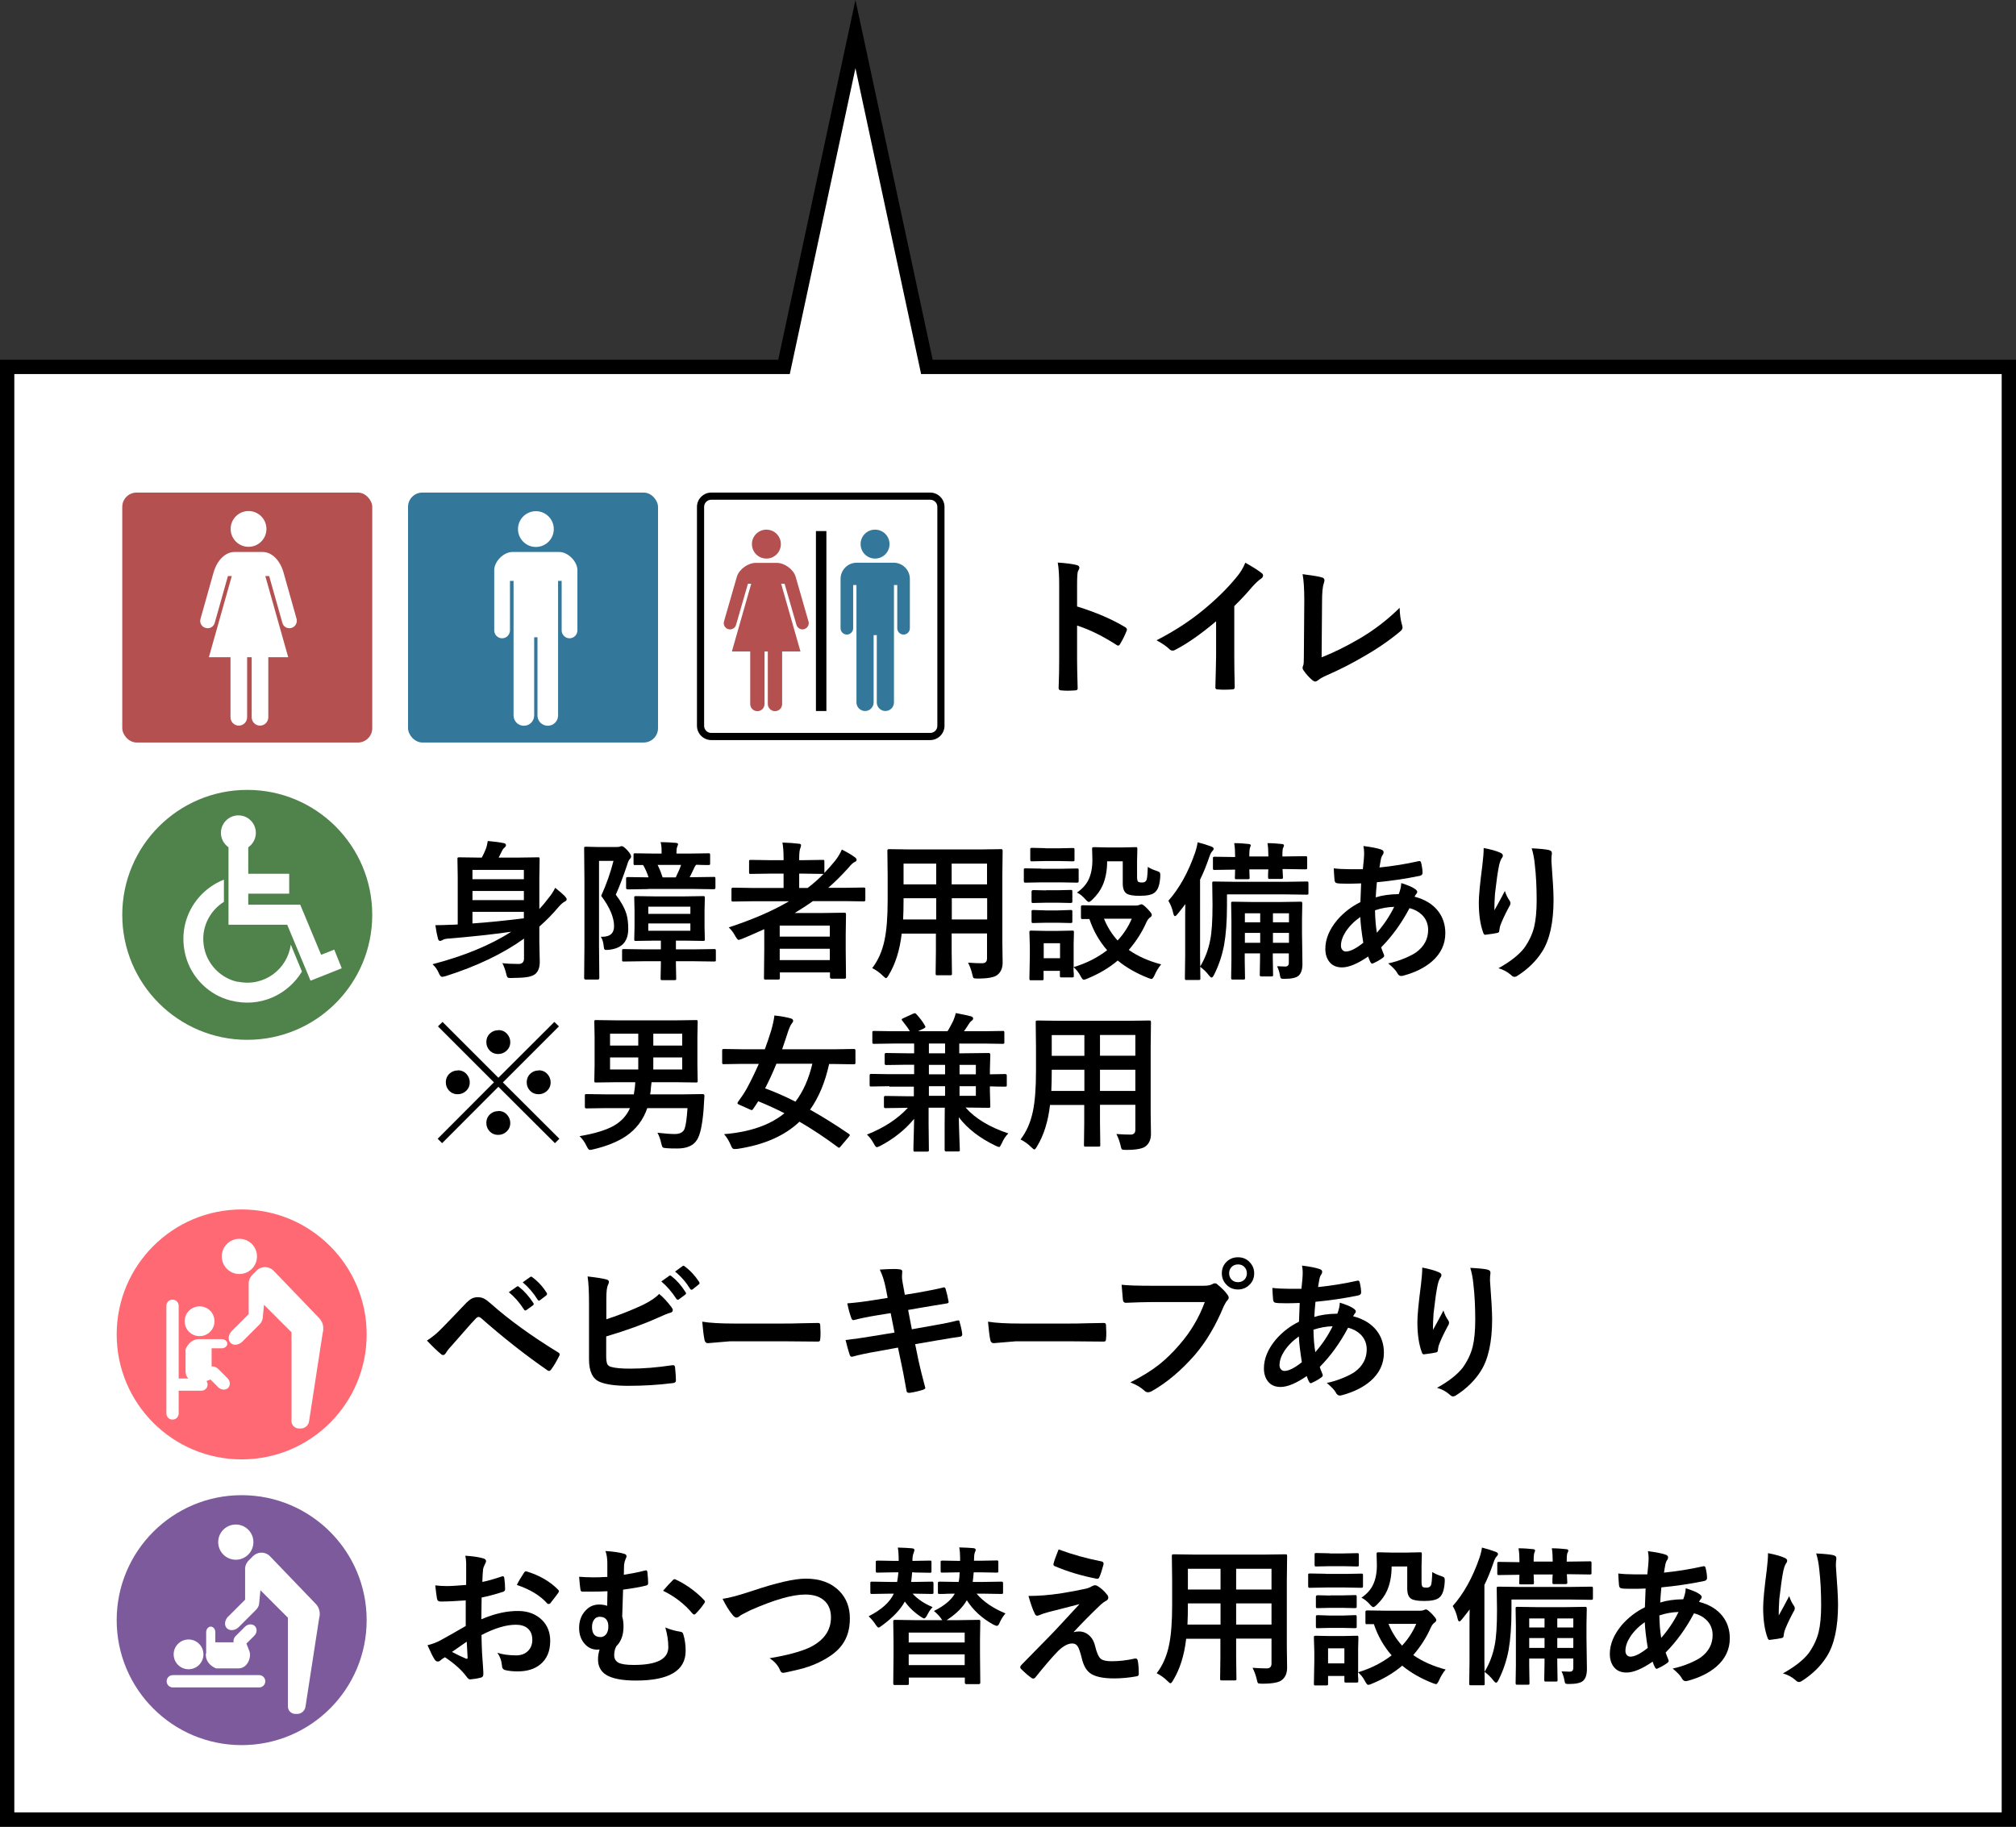 <?xml version="1.0" encoding="UTF-8"?><svg id="_レイヤー_2" xmlns="http://www.w3.org/2000/svg" width="140.81" height="127.61" viewBox="0 0 140.81 127.61"><rect x="0" y="0" width="140.81" height="127.61" fill="#333333" stroke="none"/><defs><style>.cls-1{fill:#50824b;}.cls-2,.cls-3{fill:#fff;}.cls-3{stroke:#000;stroke-miterlimit:10;}.cls-4{fill:#33779b;}.cls-5{fill:#b45050;}.cls-6{fill:#ff6973;}.cls-7{fill:#7d5a9b;}</style></defs><g id="_吹き出し01"><polygon class="cls-3" points=".5 25.63 .5 127.11 140.31 127.11 140.31 25.63 64.74 25.63 59.75 2.38 54.76 25.63 .5 25.63"/><rect class="cls-5" x="8.54" y="34.41" width="17.46" height="17.46" rx="1" ry="1"/><path class="cls-2" d="M17.36,38.2c.69,0,1.25-.56,1.25-1.25s-.56-1.25-1.25-1.25-1.25.56-1.25,1.25c0,.69.56,1.25,1.25,1.25Z"/><path class="cls-2" d="M20.72,43.25l-.92-3.27c-.25-.86-.82-1.42-1.46-1.42h-1.96c-.64,0-1.21.57-1.46,1.42l-.92,3.27c-.07.28.1.56.38.62.28.07.55-.09.62-.37l.92-3.26h.27l-1.6,5.67h1.51v4.2c0,.32.26.58.58.58s.58-.26.58-.58v-4.2h.32v4.2c0,.32.26.58.58.58s.58-.26.58-.58v-4.2h1.39l-1.6-5.67h.27l.92,3.26c.07.28.34.44.62.37.28-.07.44-.35.38-.62Z"/><rect class="cls-4" x="28.5" y="34.41" width="17.46" height="17.46" rx="1" ry="1"/><path class="cls-2" d="M37.43,38.21c.69,0,1.25-.56,1.25-1.25,0-.69-.56-1.25-1.25-1.25s-1.25.56-1.25,1.25c0,.69.56,1.25,1.25,1.25Z"/><path class="cls-2" d="M39.08,38.56h-3.29c-.61,0-1.27.66-1.27,1.27v4.21c0,.3.25.55.55.55s.55-.25.55-.55v-3.46h.25v9.4c0,.4.32.72.72.72s.72-.32.72-.72v-5.46h.23v5.46c0,.4.32.72.72.72s.72-.32.72-.72v-9.4h.25v3.46c0,.3.25.55.55.55s.55-.25.55-.55v-4.21c0-.61-.66-1.27-1.27-1.27Z"/><path d="M75.24,42.37c1.32.41,2.43.89,3.33,1.43.09.05.14.11.14.18,0,.03,0,.06-.02.09-.13.33-.28.63-.45.91-.04.08-.09.12-.14.12-.04,0-.08-.02-.12-.05-.98-.63-1.9-1.08-2.75-1.35v2.32c0,.38.01,1.07.04,2.05v.03c0,.08-.06.13-.19.13-.16.01-.31.02-.47.02s-.31,0-.47-.02c-.13,0-.2-.05-.2-.16.03-.68.04-1.36.04-2.06v-5.16c0-.64-.03-1.15-.1-1.55.61.04,1.05.1,1.31.17.13.03.2.09.2.18,0,.06-.03.14-.09.24-.05.09-.07.42-.07.98v1.5Z"/><path d="M86.21,42.33v3.47c0,.61.01,1.34.03,2.18v.03c0,.1-.05.15-.16.15-.17.01-.34.02-.52.02s-.35,0-.52-.02c-.1,0-.15-.04-.15-.13v-.04c0-.16.01-.55.03-1.16.01-.4.02-.73.02-.99v-2.44c-1.05.89-2.01,1.56-2.88,2.01-.05.03-.1.04-.16.04-.07,0-.15-.03-.22-.1-.2-.2-.5-.4-.9-.62,1.24-.64,2.34-1.35,3.3-2.15.85-.7,1.6-1.43,2.23-2.19.31-.36.53-.72.67-1.08.55.31.94.56,1.16.74.05.04.08.09.08.15,0,.09-.05.17-.15.23-.15.1-.36.29-.62.58-.36.43-.77.87-1.23,1.32Z"/><path d="M92.31,45.92c.86-.34,1.75-.78,2.67-1.32,1.02-.6,1.95-1.32,2.78-2.14.01.47.07.88.17,1.21.02.06.03.12.03.17,0,.09-.05.18-.14.25-.77.65-1.65,1.25-2.62,1.8-.75.44-1.6.88-2.56,1.3-.27.12-.46.23-.59.34-.07.05-.13.08-.19.08-.05,0-.11-.03-.18-.08-.24-.2-.46-.44-.64-.71-.04-.05-.06-.11-.06-.17,0-.05.02-.11.05-.18.03-.07.04-.27.04-.6l.03-3.94c0-.8-.04-1.41-.12-1.82.69.09,1.14.16,1.36.23.11.03.17.1.17.2,0,.04-.02.11-.05.22-.08.22-.12.65-.12,1.3l-.03,3.86Z"/><path d="M35.06,67.28c.31.04.7.06,1.16.06.25,0,.38-.13.38-.38v-1.39c-1.48,1.06-3.3,1.93-5.47,2.62-.13.03-.21.05-.25.05-.08,0-.16-.09-.23-.26-.11-.26-.26-.46-.44-.62,2.22-.58,4.05-1.34,5.5-2.27-1.34.19-2.82.35-4.42.48-.16.01-.29.04-.38.1-.07.04-.13.06-.18.06-.06,0-.11-.05-.14-.16-.07-.26-.13-.57-.18-.94.34,0,.71-.01,1.1-.03.1,0,.25,0,.46-.02v-3.33l-.02-1.24c0-.06,0-.09.02-.1s.04-.02.09-.02l1.39.02h.2c.09-.16.18-.35.27-.57.07-.18.12-.38.15-.59.46.04.83.09,1.12.15.1.02.15.07.15.15,0,.05-.03.1-.09.15-.08.06-.13.13-.17.21-.12.25-.2.41-.25.5h1.35l1.39-.02c.05,0,.09,0,.1.02s.02.05.02.1l-.02,1.39v2.1c.24-.25.46-.52.67-.8.16-.19.31-.42.44-.68.31.25.53.44.66.57.09.1.14.18.14.22,0,.08-.04.13-.13.17-.11.05-.25.17-.42.36-.4.48-.85.94-1.36,1.39v1.07l.03,1.39c0,.42-.12.71-.35.88-.15.1-.36.17-.63.2-.21.03-.54.04-.98.05-.06,0-.11,0-.12,0-.1,0-.16-.02-.19-.07-.02-.03-.05-.11-.08-.25-.06-.25-.15-.5-.27-.74ZM36.59,60.77h-3.59v.65h3.59v-.65ZM33,62.88h3.59v-.64h-3.59v.64ZM36.59,64.15v-.45h-3.59v.81c1.04-.07,2.23-.19,3.59-.36Z"/><path d="M41.96,65.44s.08,0,.11,0c.55,0,.82-.25.82-.74,0-.61-.3-1.32-.9-2.12.36-.79.65-1.61.86-2.44h-1.01v5.93l.02,2.25c0,.07-.04.11-.11.11h-.83c-.08,0-.12-.04-.12-.11l.02-2.24v-4.54l-.02-2.27c0-.06,0-.09.02-.1s.05-.02.1-.02l.84.02h1.33c.1,0,.17-.01.21-.03.04-.02.09-.03.13-.03.08,0,.21.1.4.3.17.19.25.33.25.42,0,.06-.03.12-.09.18-.07.07-.13.21-.19.42-.28.83-.54,1.52-.79,2.07.38.5.63.96.75,1.37.08.27.12.61.12,1.02,0,.89-.45,1.37-1.36,1.46-.08,0-.13.01-.16.01-.09,0-.14-.02-.16-.07-.01-.03-.03-.11-.04-.25-.03-.28-.11-.49-.22-.63ZM45,67.15l-1.42.02c-.06,0-.1,0-.11-.02-.01-.01-.02-.04-.02-.09v-.63c0-.06,0-.1.02-.11.01-.01.05-.02.11-.02l1.42.02h1.16v-.61h-.44l-1.3.02c-.06,0-.09,0-.1-.02s-.02-.04-.02-.09l.02-.87v-1.15l-.02-.88c0-.06,0-.09.02-.1.01-.01.05-.02.1-.02l1.3.02h2.09l1.29-.02c.06,0,.1,0,.11.02.01.01.02.05.02.1l-.02.88v1.15l.02.87c0,.05,0,.08-.02.09-.01.01-.05.02-.11.02l-1.29-.02h-.6v.61h1.23l1.44-.02c.05,0,.09,0,.1.02.01.02.02.05.02.11v.63c0,.05,0,.08-.02.09-.01.01-.04.02-.1.02l-1.44-.02h-1.23v.19l.02,1.01c0,.06,0,.09-.02.1s-.04.02-.09.02h-.86c-.06,0-.09,0-.1-.02s-.02-.05-.02-.1l.02-1.01v-.19h-1.16ZM45.26,62.11l-1.41.02c-.08,0-.12-.03-.12-.1v-.64c0-.06,0-.09.03-.1.01,0,.04-.02.09-.02l1.41.02h.04c-.09-.28-.21-.57-.38-.86h-.55c-.05.01-.09,0-.1-.02-.01-.01-.02-.05-.02-.1v-.58c0-.05,0-.09.02-.1.01-.01.04-.02.09-.02l1.36.02h.49v-.16c0-.26-.02-.47-.07-.64.33,0,.69.02,1.06.05.11.01.16.04.16.1,0,.02-.02.08-.06.17-.03.08-.05.19-.05.34v.14h.88l1.35-.02c.05,0,.09,0,.1.02s.02.04.02.09v.58c0,.06,0,.09-.02.11-.01.01-.04.02-.09.02-.01,0-.05,0-.12,0-.23,0-.48-.01-.74-.02-.03.02-.07.07-.11.15-.18.38-.29.62-.35.72h.26l1.42-.02c.06,0,.09,0,.1.02s.02.05.02.1v.64c0,.07-.04.1-.12.1l-1.42-.02h-3.17ZM48.22,63.34h-2.94v.5h2.94v-.5ZM48.22,65.02v-.51h-2.94v.51h2.94ZM47.57,60.42h-1.64c.14.27.25.56.35.87h.92c.19-.39.31-.68.37-.87Z"/><path d="M50.89,64.79c1.67-.55,3.07-1.15,4.22-1.83h-2.6l-1.3.02c-.05,0-.09,0-.1-.02s-.02-.04-.02-.09v-.76c0-.07.04-.1.11-.1l1.3.02h2.23v-1h-.96l-1.33.02c-.05,0-.09,0-.1-.02-.01-.01-.02-.04-.02-.09v-.75c0-.05,0-.09.02-.1s.05-.02.1-.02l1.33.02h.96v-.15c0-.46-.03-.82-.08-1.08.44.01.81.04,1.13.08.11,0,.17.04.17.1s-.02.13-.05.21c-.05.11-.08.35-.08.72v.12h.31l1.32-.02c.06,0,.1,0,.11.02.01.01.02.04.02.09v.8c.26-.27.51-.55.75-.85.18-.23.34-.48.47-.78.36.18.66.35.9.53.08.05.13.12.13.19,0,.06-.04.11-.12.14-.12.05-.26.18-.43.39-.51.57-.99,1.04-1.43,1.42h1.18l1.31-.02c.07,0,.1.03.1.1v.76c0,.08-.03.11-.1.11l-1.31-.02h-2.25c-.42.3-.85.57-1.27.83h2.04l1.41-.02c.06,0,.09,0,.11.03.01.01.02.05.02.1l-.02,1.41v1.05l.02,1.91c0,.05,0,.08-.03.09-.01.01-.05.02-.1.02h-.87c-.08,0-.12-.04-.12-.11v-.33h-3.5v.38c0,.05,0,.09-.03.1-.01.01-.04.02-.09.02h-.87c-.06,0-.09,0-.1-.02s-.02-.04-.02-.09l.02-1.97v-1.44c-.69.31-1.21.54-1.56.68-.14.05-.21.07-.23.07-.06,0-.13-.09-.23-.26-.13-.24-.28-.45-.46-.61ZM57.96,64.66h-3.5v.77h3.5v-.77ZM54.46,67.07h3.5v-.79h-3.5v.79ZM57.45,61.05l-1.32-.02h-.31v1h.59c.4-.3.77-.63,1.11-.98h-.06Z"/><path d="M67.63,67.25c.38.03.71.04.97.04.23,0,.34-.11.34-.34v-1.74h-2.47v1.25l.02,1.55c0,.05,0,.09-.02.1s-.04.02-.09.02h-.91c-.05,0-.09,0-.1-.02s-.02-.04-.02-.09l.02-1.55v-1.25h-2.39c-.13,1.14-.43,2.11-.91,2.9-.08.14-.14.21-.19.21-.03,0-.11-.06-.22-.17-.21-.21-.46-.39-.74-.53.41-.53.7-1.18.86-1.95.15-.7.22-1.64.22-2.8v-1.72l-.02-1.71c0-.06,0-.1.03-.11.01-.01.05-.02.1-.02l1.43.02h4.93l1.44-.02c.06,0,.09,0,.1.03.01.01.02.05.02.1l-.02,1.71v4.64l.02,1.44c0,.38-.12.66-.35.85-.2.18-.66.27-1.38.27-.17,0-.27-.01-.3-.04-.03-.02-.06-.11-.09-.26-.07-.3-.17-.57-.29-.8ZM63.08,64.23h2.31v-1.48h-2.28v.12c0,.5-.01.95-.03,1.36ZM63.11,61.78h2.28v-1.45h-2.28v1.45ZM68.94,60.33h-2.47v1.45h2.47v-1.45ZM66.48,64.23h2.47v-1.48h-2.47v1.48Z"/><path d="M72.74,60.69h1.36l1.12-.02c.05,0,.09,0,.1.02.01.01.02.04.02.09v.75c0,.06,0,.09-.03.11-.01.01-.04.02-.09.02l-1.12-.02h-1.36l-1.11.02c-.06,0-.09,0-.1-.03-.01-.01-.02-.05-.02-.1v-.75c0-.05,0-.09.02-.1.01-.01.05-.02.1-.02l1.11.02ZM81.1,67.37c-.19.24-.34.48-.45.74-.09.19-.16.28-.21.28-.03,0-.11-.02-.24-.07-.84-.33-1.55-.74-2.13-1.22-.61.52-1.33.94-2.14,1.27-.11.05-.19.07-.24.07-.06,0-.13-.09-.22-.26-.14-.27-.31-.47-.49-.62,0,.17,0,.33.02.46,0,.09,0,.14,0,.14,0,.05,0,.09-.02.1s-.04.02-.09.02h-.74c-.06,0-.09,0-.1-.02-.01-.01-.02-.04-.02-.09v-.35h-1.14v.54c0,.06,0,.09-.02.1s-.05.02-.1.02h-.74c-.06,0-.1,0-.11-.02-.01-.01-.02-.05-.02-.1l.03-1.58v-.67l-.03-.98c0-.06,0-.09.03-.1.01-.01.05-.02.1-.02l.96.02h.93l.97-.02c.05,0,.09,0,.1.02s.02.05.02.1l-.02.8v1.63c.87-.26,1.65-.65,2.34-1.18-.55-.63-.96-1.35-1.24-2.18h-.47c-.05.01-.09,0-.1-.02-.01-.01-.02-.05-.02-.1v-.74c0-.07.04-.1.12-.1l1.28.02h2.44c.08,0,.16-.01.23-.04.07-.03.12-.05.16-.05.07,0,.2.1.39.29.22.23.33.37.33.44,0,.08-.04.14-.12.19-.09.06-.18.17-.25.32-.31.71-.73,1.36-1.24,1.95.63.44,1.39.78,2.27,1.01ZM73.02,59.26h.95l.95-.02c.06,0,.09,0,.11.02.01.01.02.04.02.09v.7c0,.06,0,.09-.02.1s-.05.02-.1.02l-.95-.02h-.95l-.95.02c-.06,0-.09,0-.1-.02s-.02-.05-.02-.1v-.7c0-.05,0-.09.02-.1.01-.01.05-.02.1-.02l.95.02ZM73.06,62.19h.83l.88-.02c.06,0,.1,0,.11.02.01.01.02.04.02.09v.68c0,.05,0,.09-.03.1-.01,0-.05.02-.1.02l-.88-.02h-.83l-.89.02c-.05,0-.09,0-.1-.02-.01-.01-.02-.04-.02-.09v-.68c0-.07.04-.11.12-.11l.89.02ZM73.06,63.6h.83l.88-.03c.06,0,.1,0,.11.02.01.01.02.05.02.1v.67c0,.06,0,.09-.03.1-.01.01-.05.02-.1.02l-.88-.02h-.83l-.89.02c-.05,0-.09,0-.1-.02-.01-.01-.02-.05-.02-.1v-.67c0-.05,0-.09.03-.1.01-.01.04-.02.09-.02l.89.03ZM74.04,65.89h-1.14v1.05h1.14v-1.05ZM75.21,62.36c.4-.27.68-.59.84-.95.16-.35.25-.8.25-1.33l-.02-.78c0-.05,0-.09.03-.1.01-.01.05-.02.1-.02l.92.02h1.05l.94-.02c.06,0,.09,0,.1.02,0,.01.02.04.02.09l-.02.85v1.09c0,.19.02.31.07.36.04.04.14.06.3.06.12,0,.22-.05.28-.15.05-.08.08-.4.1-.94.19.12.4.21.62.28.11.04.18.07.21.1.02.03.04.08.04.15,0,.02,0,.06,0,.13-.03.56-.15.94-.38,1.12-.17.16-.53.24-1.06.24-.44,0-.74-.05-.9-.15-.19-.12-.28-.36-.28-.72v-1.54h-1.09c0,.67-.12,1.24-.32,1.69-.16.36-.4.68-.71.98-.11.11-.2.17-.25.17s-.14-.07-.25-.2c-.18-.2-.37-.36-.58-.46ZM79.05,64.18h-1.94c.24.59.56,1.09.95,1.52.42-.45.75-.96.99-1.52Z"/><path d="M81.61,62.92c.77-.87,1.39-1.99,1.86-3.35.09-.26.15-.51.18-.73.33.08.64.18.94.29.12.04.18.1.18.16s-.04.12-.11.19c-.06.05-.13.19-.21.43-.21.61-.42,1.12-.63,1.54v5.31l.02,1.58c0,.05,0,.09-.02.1-.01.01-.04.02-.09.02h-.85c-.05,0-.09,0-.1-.02s-.02-.05-.02-.1l.02-1.58v-2.23c0-.59,0-1.05.01-1.37-.11.15-.29.38-.54.69-.08.1-.14.15-.18.15-.05,0-.09-.06-.12-.19-.07-.34-.19-.63-.34-.88ZM85.7,62.47v.77c0,1.12-.07,2.04-.2,2.77-.14.73-.37,1.43-.71,2.1-.06.12-.12.18-.16.18-.05,0-.11-.05-.18-.14-.18-.24-.39-.44-.63-.62.34-.56.58-1.18.71-1.87.11-.54.16-1.36.16-2.45l-.02-1.5c0-.06,0-.1.02-.11.01-.01.04-.02.09-.02l1.46.02h3.6l1.43-.02c.05,0,.09,0,.1.02.01.02.02.05.02.11v.66c0,.06,0,.09-.02.11-.01.01-.05.02-.1.02l-1.43-.02h-4.14ZM86.21,58.9c.38,0,.72.03,1.01.06.09.01.14.04.14.1,0,.03-.02.09-.05.15-.03.07-.05.26-.05.58v.04h1.33v-.05c0-.35-.02-.64-.06-.88.37,0,.7.03,1,.06.1.01.15.04.15.1,0,.05-.02.1-.05.15-.04.05-.06.24-.06.57v.05h.17l1.44-.02c.05,0,.09,0,.1.02s.02.04.02.09v.69c0,.05,0,.09-.02.1s-.04.02-.09.02l-1.44-.02h-.17l.03.57c0,.05,0,.09-.03.1-.01.01-.05.02-.1.02h-.79c-.05,0-.09,0-.1-.02s-.02-.04-.02-.09c0-.02,0-.08,0-.19,0-.12.01-.25.02-.37h-1.33l.02.57c0,.05,0,.09-.02.1s-.05.02-.1.02h-.79c-.06,0-.09,0-.1-.02-.01-.01-.02-.04-.02-.09,0-.02,0-.08.01-.19,0-.12,0-.24.01-.37h-.02l-1.41.02c-.05,0-.09,0-.1-.02-.01-.01-.02-.04-.02-.09v-.69c0-.05,0-.09.02-.1.01-.01.05-.02.1-.02l1.43.02v-.03c0-.36-.02-.67-.06-.9ZM89.22,67.5c.24.01.42.02.55.02.17,0,.25-.09.25-.27v-.65h-1.12v.3l.02,1.19c0,.05,0,.09-.02.1-.01.01-.04.02-.09.02h-.7c-.06,0-.09,0-.1-.03-.01,0-.02-.04-.02-.09l.02-1.19v-.3h-1.07v.52l.02,1.19c0,.05,0,.09-.02.1-.01.01-.04.02-.09.02h-.74c-.05,0-.09,0-.1-.03-.01-.01-.02-.04-.02-.09l.02-1.19v-2.8l-.02-1.2c0-.06,0-.1.02-.11.01-.01.05-.02.1-.02l1.3.02h2.12l1.31-.02c.06,0,.09,0,.1.03,0,.01.02.05.02.1l-.02,1.08v.94l.03,2.19c0,.4-.09.67-.27.83-.17.15-.5.22-1,.22-.13,0-.2-.01-.23-.04-.03-.02-.05-.09-.07-.2-.03-.21-.1-.43-.2-.64ZM86.95,64.43h1.07v-.63h-1.07v.63ZM86.95,65.86h1.07v-.69h-1.07v.69ZM90.03,63.8h-1.12v.63h1.12v-.63ZM88.91,65.86h1.12v-.69h-1.12v.69Z"/><path d="M95.22,59.1c.56.07.97.15,1.23.24.13.04.19.11.19.19,0,.07-.02.12-.05.17-.07.08-.12.21-.15.38-.01.05-.03.15-.05.28-.01.1-.03.18-.04.24.92-.09,1.83-.24,2.73-.44.03,0,.05-.01.07-.01.05,0,.09.04.11.12.07.29.1.53.1.71,0,.11-.07.18-.22.21-1.02.21-2.01.35-2.97.44-.04.43-.07.78-.08,1.06.42-.14.96-.22,1.61-.23.11-.3.17-.55.17-.77.45.14.76.27.93.39.13.08.19.16.19.23,0,.04-.02.08-.06.13-.03.03-.08.1-.13.2.73.19,1.28.53,1.65,1.01.33.43.5.94.5,1.54,0,.77-.31,1.43-.94,1.98-.5.43-1.16.76-1.97.98-.07.02-.13.03-.17.03-.12,0-.21-.07-.29-.23-.08-.15-.28-.37-.62-.65.39-.08.78-.2,1.18-.37.33-.14.58-.27.77-.4.56-.41.84-.93.84-1.57,0-.42-.15-.78-.44-1.06-.23-.22-.51-.37-.86-.46-.56,1.06-1.22,1.97-1.98,2.74.02.08.08.23.18.48.02.04.03.08.03.11,0,.05-.04.1-.11.15-.21.15-.42.27-.63.36-.04.02-.08.04-.1.04-.03,0-.07-.03-.11-.09-.06-.11-.12-.25-.17-.41-.73.5-1.34.76-1.83.76-.38,0-.68-.13-.88-.39-.18-.23-.28-.53-.28-.91,0-.68.28-1.35.83-2.01.45-.52.99-.94,1.62-1.25.01-.38.03-.81.05-1.31-.26.01-.49.02-.7.02h-.37c-.32,0-.52-.01-.6-.03-.12-.01-.18-.09-.19-.24-.01-.09-.02-.23-.03-.4-.01-.2-.02-.34-.02-.4.32.04.69.06,1.1.06.07,0,.38,0,.93,0,.06-.51.09-.89.09-1.15,0-.16-.02-.32-.05-.47ZM95.01,64.06c-.44.31-.78.66-1.02,1.03-.22.34-.33.67-.33.98,0,.13.04.23.12.31.06.06.14.09.23.09.29,0,.7-.2,1.21-.61-.12-.74-.19-1.34-.21-1.8ZM96.17,65.16c.48-.55.89-1.16,1.21-1.81-.44.01-.89.09-1.34.24.01.58.05,1.11.13,1.57Z"/><path d="M103.63,59.24c.52.1.9.21,1.14.32.13.05.2.12.2.21,0,.05-.02.11-.07.17-.06.08-.13.24-.19.49-.1.46-.19,1.13-.29,2-.03.46-.04.76-.04.89,0,.09,0,.18,0,.27.25-.45.5-.9.73-1.35.08.26.19.48.33.68.04.05.06.11.06.17,0,.07-.03.16-.1.26-.33.62-.53,1.07-.62,1.34-.02.07-.04.18-.06.32,0,.09-.04.14-.13.16-.13.03-.41.08-.84.13-.07.01-.12-.04-.15-.14-.21-.56-.31-1.27-.31-2.12,0-.45.08-1.32.25-2.61.06-.49.09-.89.09-1.19ZM106.98,59.26c.59.03.99.07,1.2.12.14.04.21.1.21.19,0,.02,0,.05,0,.09-.02.1-.03.26-.03.48.1,1.32.15,2.22.15,2.7,0,1.6-.27,2.82-.8,3.64-.41.65-.99,1.22-1.73,1.69-.07.05-.14.07-.21.07s-.14-.04-.22-.12c-.26-.23-.56-.39-.89-.48.83-.46,1.42-.93,1.79-1.4.33-.46.57-.95.7-1.47.12-.49.18-1.12.18-1.88,0-.9-.04-1.73-.13-2.5-.04-.44-.12-.82-.22-1.14Z"/><path d="M35.12,75.61l3.95,3.94-.31.31-3.95-3.94-3.93,3.94-.31-.31,3.93-3.94-3.91-3.91.32-.31,3.9,3.9,3.91-3.9.32.31-3.91,3.91ZM31.98,74.77c.25,0,.46.09.62.28.14.16.21.35.21.56,0,.25-.09.45-.28.62-.16.14-.35.21-.56.21-.25,0-.46-.09-.62-.27-.14-.16-.21-.34-.21-.56,0-.25.09-.46.27-.62.16-.14.34-.21.56-.21ZM34.81,71.96c.25,0,.46.09.62.28.14.16.21.35.21.56,0,.25-.09.45-.28.62-.16.14-.35.21-.56.21-.25,0-.46-.09-.62-.27-.14-.16-.21-.34-.21-.56,0-.25.09-.46.27-.62.16-.14.34-.21.56-.21ZM34.81,77.61c.25,0,.46.09.62.28.14.16.21.35.21.56,0,.25-.09.45-.28.62-.16.14-.35.21-.56.21-.25,0-.46-.09-.62-.27-.14-.16-.21-.34-.21-.56,0-.25.09-.46.27-.62.16-.14.34-.21.56-.21ZM37.63,74.77c.25,0,.46.09.62.28.14.16.21.35.21.56,0,.25-.09.45-.28.62-.16.14-.35.21-.56.21-.25,0-.46-.09-.62-.27-.14-.16-.21-.34-.21-.56,0-.25.09-.46.27-.62.16-.14.34-.21.56-.21Z"/><path d="M48.02,77.41h-2.81c-.28.82-.78,1.48-1.49,1.96-.58.39-1.34.7-2.28.92-.11.03-.19.04-.25.04s-.13-.09-.22-.27c-.13-.28-.3-.51-.49-.69,1.05-.18,1.84-.42,2.36-.71.54-.3.93-.72,1.16-1.25h-1.65l-1.39.02c-.07,0-.11-.03-.11-.1v-.78c0-.05,0-.09.02-.1s.04-.02.09-.02l1.39.02h1.92c.05-.28.09-.57.1-.85h-1.27l-1.46.02c-.06,0-.09,0-.11-.02-.01-.01-.02-.05-.02-.1l.02-1.06v-2l-.02-1.06c0-.06,0-.09.02-.1.02-.01.05-.02.1-.02l1.46.02h4.07l1.45-.02c.05,0,.09,0,.1.02.01.01.02.05.02.1l-.02,1.06v2l.02,1.06c0,.06,0,.09-.02.1-.01.01-.05.02-.1.02l-1.45-.02h-1.65s-.03.19-.05.42c0,.11-.02.25-.05.43h2.25l1.41-.02c.08,0,.13.03.13.1,0,.01,0,.02,0,.03l-.06.98c-.09,1.09-.25,1.8-.48,2.12-.25.38-.7.57-1.35.57-.3,0-.55,0-.75-.02-.16-.01-.25-.03-.28-.07-.03-.03-.06-.13-.1-.29-.06-.28-.15-.52-.26-.72.5.06.91.09,1.21.09.37,0,.6-.13.69-.38.09-.25.15-.73.2-1.44ZM42.61,73.04h1.97v-.83h-1.97v.83ZM42.61,74.71h1.97v-.84h-1.97v.84ZM47.65,72.21h-2.02v.83h2.02v-.83ZM47.65,74.71v-.84h-2.02v.84h2.02Z"/><path d="M50.58,79.23c1.81-.15,3.21-.64,4.21-1.46-.56-.29-1.17-.57-1.83-.84-.14.23-.26.4-.35.53-.04.06-.08.09-.1.09-.02,0-.06-.01-.12-.04l-.76-.34c-.08-.03-.12-.06-.12-.1,0-.02.01-.06.04-.1.23-.31.43-.61.6-.91.3-.55.58-1.13.85-1.74h-1.13l-1.31.02c-.06,0-.09,0-.1-.02s-.02-.04-.02-.09v-.82c0-.06,0-.09.02-.11.01-.01.05-.02.1-.02l1.31.02h1.55c.15-.4.3-.84.45-1.33.1-.35.18-.7.22-1.03.42.04.79.11,1.13.2.12.03.18.09.18.18,0,.05-.04.12-.12.21-.06.08-.13.24-.22.48-.11.34-.25.77-.43,1.29h3.68l1.31-.02c.06,0,.1,0,.11.03.01.01.02.05.02.1v.82c0,.05,0,.09-.03.1-.01.01-.05.02-.1.02l-1.31-.02h-.4c-.28,1.29-.73,2.35-1.33,3.19.79.44,1.7,1,2.71,1.69.04.03.07.06.07.08s-.02.06-.07.12l-.56.66c-.05.07-.1.11-.13.11-.02,0-.05-.02-.09-.05-.9-.67-1.79-1.26-2.67-1.77-1.04.99-2.48,1.62-4.34,1.9-.07,0-.15.01-.23.01s-.16-.09-.23-.28c-.13-.3-.28-.55-.46-.75ZM53.44,76.03c.66.24,1.37.55,2.12.93.54-.71.93-1.59,1.18-2.65h-2.51c-.25.61-.51,1.18-.79,1.72Z"/><path d="M62.13,75.88l-1.27.02c-.05,0-.09,0-.1-.02s-.02-.04-.02-.09v-.67c0-.07.04-.1.11-.1l1.27.02h1.73v-.66h-.52l-1.44.02c-.07,0-.1-.04-.1-.11v-.62c0-.08.03-.11.1-.11l1.44.02h.52v-.68h-1.47l-1.32.02c-.06,0-.09,0-.11-.02-.01-.01-.02-.04-.02-.09v-.67c0-.05,0-.09.02-.1s.05-.02.1-.02l1.32.02h1.18c-.1-.18-.27-.41-.5-.7-.05-.05-.07-.09-.07-.12,0-.03.04-.06.11-.09l.7-.32c.05-.02.09-.03.11-.03.03,0,.07.02.11.07.24.27.44.52.58.78.03.05.05.09.05.11,0,.03-.04.07-.12.11l-.4.19h2.06c.12-.18.25-.43.4-.73.08-.19.14-.37.18-.54.46.09.81.16,1.07.23.09.03.14.08.14.15,0,.06-.04.12-.12.17-.06.04-.12.11-.18.21-.06.11-.18.28-.34.51h1.37l1.33-.02c.05,0,.09,0,.1.02.01.01.02.04.02.09v.67c0,.05,0,.09-.02.1s-.05.02-.1.02l-1.33-.02h-1.7v.68h.33l1.73-.02c.07,0,.11.04.11.12l-.03,1.05v.32l1.06-.02c.08,0,.12.03.12.1v.67c0,.05,0,.08-.02.09-.01.01-.05.02-.1.02-.01,0-.06,0-.14,0-.28,0-.58-.01-.92-.02v.32l.03,1.05c0,.06,0,.09-.02.11-.01.01-.04.02-.09.02l-1.62-.02c.68.77,1.68,1.37,2.99,1.81-.19.18-.34.41-.46.69-.08.17-.14.26-.18.26s-.12-.03-.25-.09c-1.12-.54-1.97-1.2-2.57-1.99,0,.31.02.79.04,1.45.02.44.03.71.03.82,0,.05,0,.09-.03.1-.01.01-.04.02-.09.02h-.84c-.07,0-.1-.04-.1-.11v-1.79s.01-1.16.01-1.16h-1.13v1.12l.02,1.83c0,.05,0,.09-.03.1-.01.01-.05.02-.1.02h-.83c-.05,0-.09,0-.1-.02s-.02-.04-.02-.09c0-.12,0-.44.02-.94.02-.62.03-1.04.03-1.24-.64.77-1.43,1.4-2.37,1.89-.12.06-.2.09-.24.09-.05,0-.12-.08-.21-.25-.16-.29-.32-.5-.48-.63,1.19-.47,2.14-1.09,2.86-1.87h-.12l-1.43.02c-.05,0-.09,0-.1-.03-.01-.01-.02-.05-.02-.1v-.58c0-.07,0-.11.03-.12.01-.01.04-.02.09-.02l1.43.02h.54v-.67h-1.73ZM64.88,73.58h1.13v-.68h-1.13v.68ZM64.88,75.05h1.13v-.66h-1.13v.66ZM64.88,76.55h1.13v-.67h-1.13v.67ZM68.16,74.39h-1.14v.66h1.14v-.66ZM68.16,76.55v-.67h-1.14v.67h1.14Z"/><path d="M77.99,79.22c.38.03.71.04.97.04.23,0,.34-.11.34-.34v-1.74h-2.47v1.25l.02,1.55c0,.05,0,.09-.02.1s-.04.02-.09.02h-.91c-.05,0-.09,0-.1-.02s-.02-.04-.02-.09l.02-1.55v-1.25h-2.39c-.13,1.14-.43,2.11-.91,2.9-.08.14-.14.21-.19.21-.03,0-.11-.06-.22-.17-.21-.21-.46-.39-.74-.53.41-.53.7-1.18.86-1.95.15-.7.22-1.64.22-2.8v-1.72l-.02-1.71c0-.06,0-.1.03-.11.01-.01.05-.02.1-.02l1.43.02h4.93l1.44-.02c.06,0,.09,0,.1.03.01.01.02.05.02.1l-.02,1.71v4.64l.02,1.44c0,.38-.12.66-.35.85-.2.18-.66.27-1.38.27-.17,0-.27-.01-.3-.04-.03-.02-.06-.11-.09-.26-.07-.3-.17-.57-.29-.8ZM73.43,76.21h2.31v-1.48h-2.28v.12c0,.5-.01.95-.03,1.36ZM73.46,73.76h2.28v-1.45h-2.28v1.45ZM79.3,72.3h-2.47v1.45h2.47v-1.45ZM76.83,76.21h2.47v-1.48h-2.47v1.48Z"/><circle class="cls-1" cx="17.27" cy="63.91" r="8.73"/><path class="cls-2" d="M16.61,68.59c-1.17-.24-2.12-1.2-2.35-2.38-.27-1.34.36-2.57,1.38-3.21v-1.55c-2,.79-3.3,2.97-2.67,5.34.4,1.5,1.62,2.72,3.13,3.1,2.09.54,4.02-.42,4.99-2.02l-.78-1.88c-.23,1.7-1.85,2.97-3.68,2.59Z"/><path class="cls-2" d="M23.34,66.34l-.91.36-1.46-3.5h-3.63v-.77h2.86v-1.39h-2.86v-1.85c.32-.22.53-.59.53-1.01,0-.68-.55-1.22-1.22-1.22s-1.22.55-1.22,1.22c0,.42.21.78.53,1.01v5.41h4.1l1.63,3.91,2.18-.87-.52-1.29Z"/><circle class="cls-6" cx="16.88" cy="93.22" r="8.73"/><path d="M29.82,93.65c.36-.23.72-.52,1.07-.89.53-.54,1.04-1.07,1.52-1.58.22-.24.4-.39.53-.46.12-.06.26-.1.41-.1.18,0,.33.03.46.1.12.06.27.17.45.33,1.27,1.13,2.84,2.27,4.7,3.41.08.04.13.09.13.16,0,.04-.01.08-.04.12-.18.36-.36.67-.54.91-.05.08-.11.12-.16.12-.04,0-.08-.01-.11-.04-1.59-1.1-3.13-2.32-4.65-3.66-.06-.05-.11-.07-.16-.07-.06,0-.11.03-.17.08-.2.21-.48.51-.83.92-.4.45-.69.78-.87.99-.19.2-.33.38-.42.53-.06.09-.12.14-.19.14-.05,0-.1-.02-.15-.07-.25-.2-.57-.51-.97-.93ZM35.54,90.27l.56-.39s.04-.03.06-.03c.03,0,.06.02.09.05.36.28.69.65,1,1.12.02.03.03.05.03.08,0,.03-.02.06-.06.09l-.44.32s-.06.04-.08.04c-.03,0-.07-.02-.1-.07-.32-.5-.68-.9-1.06-1.21ZM36.51,89.58l.52-.37s.05-.03.07-.03c.02,0,.05.02.09.05.4.3.73.66.99,1.08.02.03.03.06.03.09,0,.03-.02.07-.06.1l-.42.32s-.06.04-.08.04c-.03,0-.07-.02-.1-.07-.29-.47-.64-.87-1.04-1.21Z"/><path d="M42.36,92.16c.97-.32,1.82-.66,2.56-1.01.5-.25.88-.5,1.12-.76.29.24.58.55.87.94.05.07.08.13.08.19,0,.1-.06.16-.18.19-.14.03-.43.15-.87.35-1,.45-2.19.88-3.6,1.3v1.39c0,.26.03.44.08.55.05.09.14.16.27.19.28.08.72.12,1.31.12.92,0,1.91-.08,2.96-.24.02,0,.05,0,.07,0,.07,0,.11.05.12.15.04.39.06.69.06.91,0,.12-.07.18-.22.19-1.02.13-2.05.19-3.11.19-.89,0-1.56-.09-2-.28-.49-.21-.74-.73-.74-1.57v-3.87c0-.84-.03-1.48-.1-1.92.62.07,1.06.14,1.32.21.11.03.17.09.17.17,0,.06-.02.13-.07.22-.07.14-.11.45-.11.94v1.46ZM46.19,89.52l.55-.39s.04-.03.06-.03c.03,0,.06.02.1.05.36.28.69.65.99,1.13.02.03.03.05.03.07,0,.03-.02.06-.06.09l-.44.33s-.06.03-.08.03c-.03,0-.07-.02-.1-.07-.32-.49-.68-.9-1.05-1.21ZM47.15,88.83l.52-.38s.05-.03.07-.03c.02,0,.05.02.09.05.4.3.73.66,1,1.08.02.03.03.06.03.09,0,.04-.02.07-.07.1l-.41.33s-.06.03-.09.03c-.03,0-.06-.02-.09-.07-.29-.47-.64-.87-1.05-1.2Z"/><path d="M49.05,92.33c.55.09,1.3.13,2.26.13h3.38c.33,0,.76,0,1.28-.02.67-.01,1.04-.02,1.13-.02h.05c.09,0,.14.05.14.15,0,.16.02.33.02.5s0,.33-.02.49c0,.11-.05.16-.15.16h-.04c-1.05-.01-1.83-.02-2.34-.02h-3.77l-1.54.13c-.13,0-.21-.07-.24-.22-.06-.28-.11-.7-.16-1.27Z"/><path d="M62,90.67l-.13-.67c-.1-.51-.24-.94-.42-1.31.42-.03.74-.04.96-.04.15,0,.28,0,.4.02.14.01.21.06.21.15l-.02.33c0,.13.01.27.04.42l.16.88.86-.14c.91-.16,1.53-.29,1.87-.38.06,0,.1.04.12.12.08.26.15.56.21.9,0,.06-.05.1-.16.11-.12.02-.43.07-.92.15-.37.06-.64.11-.83.14l-.92.16.26,1.35,1.52-.27c.65-.11,1.2-.22,1.64-.34.03,0,.06-.01.08-.01.06,0,.1.04.1.13.09.3.15.58.18.83,0,.11-.05.17-.16.18-.24.03-.8.12-1.68.27l-1.45.25.24,1.17c.09.43.25,1.06.47,1.89v.02s-.05.07-.14.1c-.28.09-.6.17-.95.22h-.04c-.11,0-.17-.04-.18-.13-.01-.07-.04-.24-.09-.49-.1-.56-.18-.99-.25-1.3l-.26-1.24-1.43.26c-.7.12-1.26.24-1.7.36-.03.01-.06.02-.09.02-.07,0-.12-.04-.15-.13-.08-.24-.18-.58-.29-1.04.54-.06,1.19-.15,1.95-.28l1.47-.24-.27-1.36-.98.16c-.62.1-1.14.21-1.56.32-.03,0-.05.01-.07.01-.05,0-.1-.04-.13-.12-.1-.26-.2-.61-.29-1.05.52-.04,1.14-.11,1.86-.23l.95-.15Z"/><path d="M69.01,92.33c.55.09,1.3.13,2.26.13h3.38c.33,0,.76,0,1.28-.02.67-.01,1.04-.02,1.13-.02h.05c.09,0,.14.05.14.15,0,.16.02.33.02.5s0,.33-.02.49c0,.11-.05.16-.15.16h-.04c-1.05-.01-1.83-.02-2.34-.02h-3.77l-1.54.13c-.13,0-.21-.07-.24-.22-.06-.28-.11-.7-.16-1.27Z"/><path d="M78.34,89.75c.44.05,1.11.07,2.01.07h3.74c.26,0,.46-.04.58-.11.06-.04.12-.06.18-.06.07,0,.13.02.17.07.31.25.55.49.72.73.05.08.08.14.08.2,0,.06-.03.13-.1.2-.07.07-.15.21-.25.41-.56,1.36-1.24,2.49-2.03,3.41-.94,1.07-1.93,1.91-2.97,2.5-.1.06-.19.09-.29.09s-.18-.04-.26-.12c-.22-.21-.54-.4-.97-.57.81-.41,1.49-.83,2.03-1.26.47-.38.94-.83,1.39-1.36.79-.9,1.38-1.9,1.78-2.99h-3.79c-.4,0-.97.02-1.73.05-.11,0-.18-.06-.2-.21-.02-.17-.05-.52-.09-1.05ZM86.47,87.83c.34,0,.62.12.84.37.19.21.29.46.29.75,0,.34-.12.62-.37.84-.21.19-.46.29-.76.29-.34,0-.62-.12-.84-.37-.19-.21-.29-.46-.29-.76,0-.34.12-.62.37-.84.21-.19.46-.28.76-.28ZM86.47,88.33c-.19,0-.35.07-.47.2-.1.12-.15.26-.15.42,0,.19.07.35.2.47.11.1.25.15.42.15.19,0,.35-.07.47-.2.1-.12.15-.26.15-.42,0-.19-.07-.35-.2-.47-.11-.1-.25-.15-.42-.15Z"/><path d="M90.93,88.41c.56.07.97.15,1.23.24.13.04.19.11.19.19,0,.07-.02.12-.05.17-.07.08-.12.21-.15.38-.01.05-.03.15-.05.28-.01.1-.03.18-.04.24.92-.09,1.83-.24,2.73-.44.03,0,.05-.01.07-.01.05,0,.09.04.11.12.07.29.1.53.1.71,0,.11-.07.18-.22.21-1.02.21-2.01.35-2.97.44-.04.43-.07.78-.08,1.06.42-.14.96-.22,1.61-.23.11-.3.17-.55.17-.77.45.14.76.27.93.39.13.08.19.16.19.23,0,.04-.02.08-.06.13-.03.03-.08.1-.13.2.73.19,1.28.53,1.65,1.01.33.43.5.94.5,1.54,0,.77-.31,1.43-.94,1.98-.5.43-1.16.76-1.97.98-.07.02-.13.03-.17.03-.12,0-.21-.07-.29-.23-.08-.15-.28-.37-.62-.65.39-.08.78-.2,1.18-.37.33-.14.58-.27.77-.4.56-.41.84-.93.84-1.57,0-.42-.15-.78-.44-1.06-.23-.22-.51-.37-.86-.46-.56,1.06-1.22,1.97-1.98,2.74.02.08.08.23.18.48.02.04.03.08.03.11,0,.05-.04.1-.11.15-.21.15-.42.27-.63.36-.04.02-.08.04-.1.04-.03,0-.07-.03-.11-.09-.06-.11-.12-.25-.17-.41-.73.5-1.34.76-1.83.76-.38,0-.68-.13-.88-.39-.18-.23-.28-.53-.28-.91,0-.68.28-1.35.83-2.01.45-.52.99-.94,1.62-1.25.01-.38.03-.81.05-1.31-.26.01-.49.02-.7.02h-.37c-.32,0-.52-.01-.6-.03-.12-.01-.18-.09-.19-.24-.01-.09-.02-.23-.03-.4-.01-.2-.02-.34-.02-.4.32.04.69.06,1.1.06.07,0,.38,0,.93,0,.06-.51.09-.89.09-1.15,0-.16-.02-.32-.05-.47ZM90.72,93.36c-.44.31-.78.66-1.02,1.03-.22.34-.33.67-.33.98,0,.13.04.23.12.31.06.06.14.09.23.09.29,0,.7-.2,1.21-.61-.12-.74-.19-1.34-.21-1.8ZM91.87,94.46c.48-.55.89-1.16,1.21-1.81-.44.01-.89.09-1.34.24.01.58.05,1.11.13,1.57Z"/><path d="M99.34,88.55c.52.1.9.21,1.14.32.13.05.2.12.2.21,0,.05-.02.11-.07.17-.06.08-.13.24-.19.49-.1.46-.19,1.13-.29,2-.03.46-.04.76-.04.89,0,.09,0,.18,0,.27.25-.45.5-.9.73-1.35.08.26.19.48.33.68.04.05.06.11.06.17,0,.07-.03.16-.1.26-.33.62-.53,1.07-.62,1.34-.02.07-.04.18-.06.32,0,.09-.04.14-.13.16-.13.03-.41.08-.84.13-.07.01-.12-.04-.15-.14-.21-.56-.31-1.27-.31-2.12,0-.45.08-1.32.25-2.61.06-.49.09-.89.09-1.19ZM102.69,88.57c.59.03.99.07,1.2.12.14.04.21.1.21.19,0,.02,0,.05,0,.09-.02.1-.03.26-.03.48.1,1.32.15,2.22.15,2.7,0,1.6-.27,2.82-.8,3.64-.41.65-.99,1.22-1.73,1.69-.07.05-.14.07-.21.07s-.14-.04-.22-.12c-.26-.23-.56-.39-.89-.48.83-.46,1.42-.93,1.79-1.4.33-.46.57-.95.7-1.47.12-.49.18-1.12.18-1.88,0-.9-.04-1.73-.13-2.5-.04-.44-.12-.82-.22-1.14Z"/><circle class="cls-7" cx="16.88" cy="113.18" r="8.73"/><circle class="cls-2" cx="16.47" cy="107.73" r="1.23"/><circle class="cls-2" cx="13.17" cy="115.57" r="1.04"/><path class="cls-2" d="M14.4,115.5v-.06s0-.04,0-.06v-1.36c0-.21.15-.39.32-.39s.32.17.32.39v.71s1.27,0,1.27,0c-.02-.15.03-.33.16-.45l.64-.64c.2-.2.51-.22.69-.05.18.18.16.49-.05.69l-.54.54c.06.13.16.39.22.56.13.39-.13,1.17-.78,1.17h-1.56s-.78-.28-.71-1.05Z"/><path class="cls-2" d="M11.64,117.45c0,.24.19.43.43.43h6.03c.24,0,.43-.19.43-.43h0c0-.24-.19-.43-.43-.43h-6.03c-.24,0-.43.19-.43.43h0Z"/><path class="cls-2" d="M15.94,112.93l1.18-1.18v-2c0-.07,0-.15,0-.22h0s0,0,0,0c.02-.19.11-.38.26-.53l.28-.28c.35-.35.91-.34,1.24.04l3.19,3.32c.23.26.3.64.2.97l-.95,6.16c-.03.28-.28.52-.57.52h-.14c-.29,0-.52-.23-.52-.52v-6.2s-1.92-1.92-1.92-1.92l-.09.93h0c-.01.15-.09.31-.22.44l-1.2,1.2c-.25.25-.62.29-.83.09s-.16-.57.09-.83Z"/><path class="cls-2" d="M16.72,89c.68,0,1.23-.55,1.23-1.23s-.55-1.23-1.23-1.23-1.23.55-1.23,1.23.55,1.23,1.23,1.23Z"/><path class="cls-2" d="M13.94,93.34c.57,0,1.04-.46,1.04-1.04s-.46-1.04-1.04-1.04-1.04.46-1.04,1.04.46,1.04,1.04,1.04Z"/><path class="cls-2" d="M15.23,95.62c-.13-.13-.3-.18-.45-.16v-1.27h.71c.21,0,.39-.15.39-.32s-.18-.32-.39-.32h-1.36s-.04,0-.06,0h-.06c-.77-.07-1.05.71-1.05.71v1.56c0,.2.08.35.19.48h-.67v-5.08c0-.24-.19-.43-.43-.43s-.43.19-.43.43v7.52c0,.24.19.43.43.43s.43-.19.43-.43v-1.59h1.59c.24,0,.43-.19.43-.43,0-.09-.03-.17-.08-.24.11-.04.21-.09.28-.11l.54.54c.2.2.51.22.69.05.18-.18.16-.49-.05-.69l-.64-.64Z"/><path class="cls-2" d="M22.34,92.13l-3.19-3.32c-.33-.37-.89-.39-1.24-.04l-.28.28c-.15.15-.23.34-.26.53h0c0,.07,0,.15,0,.22v2l-1.18,1.18c-.25.25-.29.62-.09.83s.57.16.83-.09l1.2-1.2c.13-.13.2-.29.22-.44h0l.09-.93,1.92,1.92v6.2c0,.29.23.52.52.52h.14c.29,0,.54-.23.57-.52l.95-6.16c.1-.33.03-.71-.2-.97Z"/><path d="M32.56,110.72v-1.2c.01-.35-.01-.63-.06-.84.51.03.92.09,1.24.18.14.04.21.1.21.2,0,.04-.02.1-.06.17-.08.15-.13.28-.15.41-.02.2-.04.49-.05.87.37-.07.82-.2,1.35-.38.03-.01.05-.02.07-.02.06,0,.1.04.11.11.04.26.06.53.06.81,0,.08-.05.14-.14.17-.56.18-1.06.31-1.5.4l-.02,1.52c.93-.4,1.79-.59,2.58-.58.7,0,1.26.23,1.68.65.37.38.55.86.55,1.44,0,.72-.23,1.26-.69,1.64-.4.33-.93.49-1.59.49-.31,0-.6-.03-.86-.09-.15-.04-.23-.15-.23-.32-.03-.35-.14-.64-.32-.89.38.12.81.18,1.31.18.34,0,.62-.1.82-.3.2-.19.31-.46.31-.78,0-.36-.11-.63-.34-.82-.2-.16-.47-.24-.81-.24-.68,0-1.48.24-2.4.72.01.45.02.87.04,1.26.06.82.09,1.27.09,1.36,0,.12,0,.19-.02.23-.02.06-.07.1-.14.12-.26.07-.52.11-.77.13-.07,0-.15-.06-.26-.21-.31-.43-.81-.88-1.49-1.34-.13.07-.24.15-.33.23-.05.05-.11.07-.18.07-.09,0-.16-.06-.23-.17-.11-.17-.27-.49-.48-.97.34-.08.66-.2.96-.37.32-.17.89-.5,1.71-.97v-1.79c-.7.05-1.29.08-1.76.08-.15,0-.23-.07-.25-.22-.03-.17-.07-.47-.12-.91.23.03.5.05.82.05.3,0,.74-.03,1.33-.08ZM32.59,114.69c-.44.3-.78.54-1.02.71.36.19.69.35.98.47.02,0,.04.01.06.01.03,0,.05-.02.05-.06,0-.01,0-.02,0-.03,0-.11-.02-.29-.03-.56-.01-.27-.02-.45-.03-.54ZM36.1,110.72c.12-.25.28-.52.48-.82.05-.09.1-.13.14-.13.01,0,.02,0,.04,0,.9.27,1.64.69,2.22,1.28.04.04.06.08.06.11,0,.01-.01.05-.04.1-.06.09-.16.22-.3.4-.15.2-.24.31-.27.35-.02.02-.05.04-.11.04-.05,0-.08-.01-.1-.04-.49-.55-1.2-.98-2.12-1.29Z"/><path d="M42.42,110.14v-.93c0-.32-.04-.61-.13-.86.57.04.99.1,1.25.18.15.03.22.09.22.18,0,.06-.03.14-.08.24-.04.09-.07.21-.09.36,0,.08,0,.18-.01.32,0,.17,0,.3-.01.38.51-.08,1-.17,1.45-.29.05-.01.09-.02.11-.02.05,0,.08.05.09.14.03.29.05.54.05.76,0,.09-.04.14-.13.16-.42.11-.96.2-1.62.29-.02.46-.04,1.08-.06,1.88.06.19.09.42.09.7,0,.59-.17,1.05-.5,1.37-.1.18-.15.39-.15.63s.1.41.29.52c.21.11.57.16,1.08.16,1.61,0,2.41-.41,2.41-1.24,0-.44-.07-.9-.21-1.38.32.14.67.24,1.05.3.12.01.19.08.21.19.11.35.16.74.16,1.15,0,1.38-1.16,2.07-3.47,2.07-.98,0-1.68-.14-2.1-.41-.37-.24-.55-.6-.55-1.07,0-.24.04-.47.11-.69-.03,0-.09.01-.17.01-.39,0-.7-.17-.95-.5-.21-.28-.31-.62-.31-1.01,0-.5.15-.91.46-1.23.26-.28.57-.41.94-.41.21,0,.4.03.56.09.01-.46.02-.8.02-1.02-.37.02-.76.03-1.16.03-.23,0-.42,0-.59,0-.08,0-.13-.05-.14-.16-.03-.19-.06-.49-.09-.88.31.02.62.04.93.04.23,0,.58,0,1.05-.03ZM41.93,112.94c-.2,0-.35.07-.45.23-.09.13-.13.29-.13.49,0,.47.2.71.61.7.17,0,.31-.09.41-.24.08-.14.13-.31.12-.53,0-.21-.06-.37-.17-.49-.1-.1-.23-.15-.39-.15ZM46.32,111.12c.26-.31.49-.55.67-.73.04-.05.09-.07.12-.07.02,0,.05,0,.1.03.37.17.76.4,1.17.71.32.25.59.49.81.73.03.03.05.07.05.1,0,.03-.02.07-.05.11-.19.28-.39.52-.6.73-.04.04-.08.06-.11.06s-.07-.03-.12-.08c-.54-.65-1.22-1.18-2.04-1.58Z"/><path d="M50.47,111.69c.42-.05,1.09-.23,2.03-.54,1.72-.58,2.98-.87,3.78-.87,1,0,1.78.29,2.35.87.49.5.73,1.14.73,1.91,0,.72-.17,1.32-.52,1.81-.29.42-.74.78-1.33,1.1-.41.23-.88.42-1.39.57-.25.07-.67.17-1.27.3-.06.01-.12.02-.15.02-.1,0-.17-.06-.22-.19-.14-.33-.38-.61-.73-.83,1.26-.21,2.21-.47,2.84-.77.97-.49,1.45-1.18,1.45-2.09,0-.53-.18-.94-.53-1.22-.31-.25-.74-.37-1.27-.37-.89,0-2.15.36-3.79,1.08-.44.22-.68.34-.72.37-.12.11-.22.16-.29.16-.09,0-.19-.07-.3-.22-.23-.28-.45-.64-.67-1.09Z"/><path d="M63.85,109.84h-.14c-.02.29-.05.51-.07.67h.24l1.2-.02c.05,0,.09,0,.1.03.01.01.02.05.02.1v.61c0,.06,0,.09-.02.1s-.05.02-.1.02l-1.2-.02h-.14c.36.39.83.7,1.4.94-.13.13-.26.31-.37.54-.09.17-.16.25-.22.25-.04,0-.12-.04-.24-.12-.44-.29-.81-.64-1.11-1.06-.31.57-.85,1.13-1.6,1.68-.12.09-.2.14-.24.14-.04,0-.11-.07-.21-.22-.12-.19-.28-.38-.48-.57.89-.45,1.48-.98,1.76-1.58h-.3l-1.21.02c-.06,0-.1,0-.11-.02-.01-.01-.02-.05-.02-.1v-.61c0-.06,0-.1.02-.11.01-.01.05-.02.1-.02l1.21.02h.54c.03-.15.06-.37.09-.67h-.34l-1.11.02c-.06,0-.1,0-.11-.02-.01-.01-.02-.04-.02-.09v-.61c0-.06,0-.09.03-.1.01-.01.05-.02.1-.02l1.11.02h.36v-.02c0-.38-.02-.68-.06-.91.41.01.73.03.97.05.13.01.19.05.19.12,0,.03-.02.11-.06.22-.05.11-.08.28-.08.52v.02h.11l1.1-.02c.05,0,.09,0,.1.02s.02.05.02.1v.61c0,.05,0,.09-.02.1s-.04.02-.09.02l-1.1-.02ZM68.47,109.84h-.46c-.02.29-.05.51-.07.67h.76l1.24-.02c.05,0,.09,0,.1.03.01.01.02.05.02.1v.61c0,.06,0,.09-.02.1s-.04.02-.09.02l-1.24-.02h-.5c.48.56,1.15,1.02,2.02,1.38-.16.18-.3.4-.41.65-.06.15-.12.22-.2.22-.03,0-.11-.03-.24-.09-.81-.45-1.42-1.02-1.85-1.7-.28.49-.73.94-1.35,1.35l-.06.04h.83l1.4-.02c.06,0,.09,0,.1.02s.02.04.02.09l-.02,1.21v1.11l.02,1.96c0,.07-.04.1-.11.1h-.85c-.08,0-.12-.03-.12-.1v-.36h-3.91v.4c0,.05,0,.09-.02.1s-.05.02-.1.02h-.84c-.06,0-.09,0-.11-.02,0-.01-.02-.04-.02-.09l.02-1.96v-.98l-.02-1.38c0-.05,0-.09.03-.1.01-.01.05-.02.1-.02l1.39.02h1.9l-.09-.13c-.11-.16-.27-.33-.49-.51.73-.36,1.21-.77,1.46-1.21-.31,0-.58,0-.81.02-.16,0-.24,0-.25,0-.05,0-.09,0-.1-.02-.01-.01-.02-.05-.02-.1v-.61c0-.06,0-.1.03-.11.01-.01.04-.02.09-.02l1.24.02h.09c.04-.18.06-.4.07-.67h-.07l-1.14.02c-.05,0-.09,0-.1-.02-.01-.01-.02-.04-.02-.09v-.61c0-.06,0-.09.03-.1.01-.01.04-.02.09-.02l1.14.02h.1v-.24c0-.27-.02-.5-.06-.7.43.01.76.03.98.05.11.01.17.05.17.12,0,.03-.02.1-.07.21-.03.09-.05.27-.05.52v.03h.44l1.14-.02c.05,0,.09,0,.1.02.01.01.02.05.02.1v.61c0,.05,0,.09-.02.1s-.05.02-.1.02l-1.14-.02ZM63.47,114.05v.69h3.91v-.69h-3.91ZM63.47,116.32h3.91v-.75h-3.91v.75Z"/><path d="M71.84,111.49c.7,0,1.43-.06,2.19-.17.69-.11,1.29-.22,1.82-.34.19-.05.33-.11.42-.17.09-.05.17-.07.23-.07.04,0,.1.02.18.07.23.14.44.33.62.56.08.08.11.16.11.24,0,.1-.06.18-.19.24-.07.03-.18.11-.33.24-.62.59-1.26,1.23-1.91,1.93.11-.03.24-.05.38-.05.28,0,.53.1.73.29.2.18.34.44.41.77.11.46.25.75.4.86.14.11.39.16.75.16.52,0,1.06-.06,1.63-.19.01,0,.03,0,.04,0,.08,0,.13.05.15.16.05.26.07.57.07.93,0,.09-.06.15-.19.16-.5.09-1.01.14-1.54.14-.8,0-1.36-.13-1.69-.38-.27-.21-.46-.57-.57-1.06-.1-.4-.19-.67-.28-.8-.09-.14-.22-.2-.38-.2-.3,0-.63.18-.99.53-.39.4-.92,1.01-1.59,1.85-.04.05-.09.07-.15.07-.04,0-.08-.01-.11-.04-.2-.14-.45-.35-.74-.64-.03-.03-.05-.07-.05-.11,0-.05.03-.11.08-.16l1.98-2.02c.16-.16.44-.46.84-.89.55-.59.96-1.04,1.24-1.34-.32.08-.72.19-1.2.31-.51.13-.84.21-.98.25-.3.08-.49.15-.57.19-.08.04-.16.06-.22.06s-.13-.06-.17-.18c-.11-.2-.25-.6-.42-1.18ZM73.94,108.24c.94.35,1.95.63,3.01.84.08.02.13.07.13.15,0,.02,0,.05-.01.08-.09.34-.18.63-.28.86-.03.08-.08.12-.14.12-.01,0-.03,0-.04,0-1.07-.21-2.05-.5-2.93-.88-.07-.02-.1-.07-.1-.13,0-.02,0-.04.01-.06.04-.18.16-.51.35-.98Z"/><path d="M87.5,116.51c.38.03.71.04.97.04.23,0,.34-.11.34-.34v-1.74h-2.47v1.25l.02,1.55c0,.05,0,.09-.02.1s-.04.02-.09.02h-.91c-.05,0-.09,0-.1-.02s-.02-.04-.02-.09l.02-1.55v-1.25h-2.39c-.13,1.14-.43,2.11-.91,2.9-.08.14-.14.21-.19.21-.03,0-.11-.06-.22-.17-.21-.21-.46-.39-.74-.53.41-.53.7-1.18.86-1.95.15-.7.22-1.64.22-2.8v-1.72l-.02-1.71c0-.06,0-.1.03-.11.01-.01.05-.02.1-.02l1.43.02h4.93l1.44-.02c.06,0,.09,0,.1.03.01.01.02.05.02.1l-.02,1.71v4.64l.02,1.44c0,.38-.12.66-.35.85-.2.18-.66.27-1.38.27-.17,0-.27-.01-.3-.04-.03-.02-.06-.11-.09-.26-.07-.3-.17-.57-.29-.8ZM82.94,113.49h2.31v-1.48h-2.28v.12c0,.5-.01.95-.03,1.36ZM82.97,111.04h2.28v-1.45h-2.28v1.45ZM88.81,109.59h-2.47v1.45h2.47v-1.45ZM86.34,113.49h2.47v-1.48h-2.47v1.48Z"/><path d="M92.6,109.95h1.36l1.12-.02c.05,0,.09,0,.1.02.01.01.02.04.02.09v.75c0,.06,0,.09-.03.11-.01.01-.04.02-.09.02l-1.12-.02h-1.36l-1.11.02c-.06,0-.09,0-.1-.03-.01-.01-.02-.05-.02-.1v-.75c0-.05,0-.09.02-.1.01-.01.05-.02.1-.02l1.11.02ZM100.97,116.63c-.19.24-.34.48-.45.74-.09.19-.16.28-.21.28-.03,0-.11-.02-.24-.07-.84-.33-1.55-.74-2.13-1.22-.61.52-1.33.94-2.14,1.27-.11.05-.19.07-.24.07-.06,0-.13-.09-.22-.26-.14-.27-.31-.47-.49-.62,0,.17,0,.33.02.46,0,.09,0,.14,0,.14,0,.05,0,.09-.02.1s-.04.02-.09.02h-.74c-.06,0-.09,0-.1-.02-.01-.01-.02-.04-.02-.09v-.35h-1.14v.54c0,.06,0,.09-.02.1s-.05.02-.1.02h-.74c-.06,0-.1,0-.11-.02-.01-.01-.02-.05-.02-.1l.03-1.58v-.67l-.03-.98c0-.06,0-.09.03-.1.01-.01.05-.02.1-.02l.96.02h.93l.97-.02c.05,0,.09,0,.1.02s.02.05.02.1l-.02.8v1.63c.87-.26,1.65-.65,2.34-1.18-.55-.63-.96-1.35-1.24-2.18h-.47c-.05.01-.09,0-.1-.02-.01-.01-.02-.05-.02-.1v-.74c0-.07.04-.1.12-.1l1.28.02h2.44c.08,0,.16-.01.23-.04.07-.03.12-.05.16-.05.07,0,.2.1.39.29.22.23.33.37.33.44,0,.08-.04.14-.12.19-.09.06-.18.17-.25.32-.31.71-.73,1.36-1.24,1.95.63.44,1.39.78,2.27,1.01ZM92.88,108.52h.95l.95-.02c.06,0,.09,0,.11.02.01.01.02.04.02.09v.7c0,.06,0,.09-.02.1s-.05.02-.1.02l-.95-.02h-.95l-.95.02c-.06,0-.09,0-.1-.02s-.02-.05-.02-.1v-.7c0-.05,0-.09.02-.1.01-.01.05-.02.1-.02l.95.02ZM92.92,111.45h.83l.88-.02c.06,0,.1,0,.11.02.01.01.02.04.02.09v.68c0,.05,0,.09-.03.1-.01,0-.05.02-.1.02l-.88-.02h-.83l-.89.02c-.05,0-.09,0-.1-.02-.01-.01-.02-.04-.02-.09v-.68c0-.07.04-.11.12-.11l.89.02ZM92.92,112.86h.83l.88-.03c.06,0,.1,0,.11.02.01.01.02.05.02.1v.67c0,.06,0,.09-.03.1-.01.01-.05.02-.1.02l-.88-.02h-.83l-.89.02c-.05,0-.09,0-.1-.02-.01-.01-.02-.05-.02-.1v-.67c0-.05,0-.09.03-.1.01-.01.04-.02.09-.02l.89.03ZM93.9,115.15h-1.14v1.05h1.14v-1.05ZM95.08,111.62c.4-.27.68-.59.84-.95.16-.35.25-.8.25-1.33l-.02-.78c0-.05,0-.09.03-.1.01-.01.05-.02.1-.02l.92.02h1.05l.94-.02c.06,0,.09,0,.1.02,0,.01.02.04.02.09l-.02.85v1.09c0,.19.02.31.07.36.04.04.14.06.3.06.12,0,.22-.05.28-.15.05-.08.08-.4.1-.94.19.12.4.21.62.28.11.04.18.07.21.1.02.03.04.08.04.15,0,.02,0,.06,0,.13-.03.56-.15.94-.38,1.12-.17.16-.53.24-1.06.24-.44,0-.74-.05-.9-.15-.19-.12-.28-.36-.28-.72v-1.54h-1.09c0,.67-.12,1.24-.32,1.69-.16.36-.4.68-.71.98-.11.11-.2.17-.25.17s-.14-.07-.25-.2c-.18-.2-.37-.36-.58-.46ZM98.92,113.44h-1.94c.24.59.56,1.09.95,1.52.42-.45.75-.96.99-1.52Z"/><path d="M101.47,112.19c.77-.87,1.39-1.99,1.86-3.35.09-.26.15-.51.18-.73.33.08.64.18.94.29.12.04.18.1.18.16s-.04.12-.11.19c-.06.05-.13.19-.21.43-.21.61-.42,1.12-.63,1.54v5.31l.02,1.58c0,.05,0,.09-.02.1-.01.01-.04.02-.09.02h-.85c-.05,0-.09,0-.1-.02s-.02-.05-.02-.1l.02-1.58v-2.23c0-.59,0-1.05.01-1.37-.11.15-.29.38-.54.69-.08.1-.14.15-.18.15-.05,0-.09-.06-.12-.19-.07-.34-.19-.63-.34-.88ZM105.57,111.73v.77c0,1.12-.07,2.04-.2,2.77-.14.73-.37,1.43-.71,2.1-.06.12-.12.18-.16.18-.05,0-.11-.05-.18-.14-.18-.24-.39-.44-.63-.62.34-.56.58-1.18.71-1.87.11-.54.16-1.36.16-2.45l-.02-1.5c0-.06,0-.1.02-.11.01-.01.04-.02.09-.02l1.46.02h3.6l1.43-.02c.05,0,.09,0,.1.02.01.02.02.05.02.11v.66c0,.06,0,.09-.02.11-.01.01-.05.02-.1.02l-1.43-.02h-4.14ZM106.07,108.16c.38,0,.72.03,1.01.06.09.01.14.04.14.1,0,.03-.02.09-.05.15-.03.07-.05.26-.05.58v.04h1.33v-.05c0-.35-.02-.64-.06-.88.37,0,.7.03,1,.06.1.01.15.04.15.1,0,.05-.02.1-.05.15-.04.05-.06.24-.06.57v.05h.17l1.44-.02c.05,0,.09,0,.1.02s.02.04.02.09v.69c0,.05,0,.09-.02.1s-.04.02-.09.02l-1.44-.02h-.17l.03.57c0,.05,0,.09-.03.1-.01.01-.05.02-.1.02h-.79c-.05,0-.09,0-.1-.02s-.02-.04-.02-.09c0-.02,0-.08,0-.19,0-.12.01-.25.02-.37h-1.33l.02.57c0,.05,0,.09-.02.1s-.05.02-.1.02h-.79c-.06,0-.09,0-.1-.02s-.02-.04-.02-.09c0-.02,0-.08.01-.19,0-.12,0-.24.01-.37h-.02l-1.41.02c-.05,0-.09,0-.1-.02-.01-.01-.02-.04-.02-.09v-.69c0-.05,0-.09.02-.1.01-.01.05-.02.1-.02l1.43.02v-.03c0-.36-.02-.67-.06-.9ZM109.09,116.76c.24.01.42.02.55.02.17,0,.25-.09.25-.27v-.65h-1.12v.3l.02,1.19c0,.05,0,.09-.02.1-.01.01-.04.02-.09.02h-.7c-.06,0-.09,0-.1-.03-.01,0-.02-.04-.02-.09l.02-1.19v-.3h-1.07v.52l.02,1.19c0,.05,0,.09-.02.1-.01.01-.04.02-.09.02h-.74c-.05,0-.09,0-.1-.03-.01-.01-.02-.04-.02-.09l.02-1.19v-2.8l-.02-1.2c0-.06,0-.1.02-.11.01-.01.05-.02.1-.02l1.3.02h2.12l1.31-.02c.06,0,.09,0,.1.03,0,.01.02.05.02.1l-.02,1.08v.94l.03,2.19c0,.4-.09.67-.27.83-.17.15-.5.22-1,.22-.13,0-.2-.01-.23-.04-.03-.02-.05-.09-.07-.2-.03-.21-.1-.43-.2-.64ZM106.81,113.69h1.07v-.63h-1.07v.63ZM106.81,115.12h1.07v-.69h-1.07v.69ZM109.89,113.06h-1.12v.63h1.12v-.63ZM108.77,115.12h1.12v-.69h-1.12v.69Z"/><path d="M115.09,108.36c.56.07.97.15,1.23.24.13.04.19.11.19.19,0,.07-.02.12-.05.17-.07.08-.12.21-.15.38-.01.05-.03.15-.05.28-.01.1-.03.18-.04.24.92-.09,1.83-.24,2.73-.44.03,0,.05-.01.07-.01.05,0,.09.04.11.12.07.29.1.53.1.71,0,.11-.07.18-.22.21-1.02.21-2.01.35-2.97.44-.04.43-.07.78-.08,1.06.42-.14.96-.22,1.61-.23.11-.3.17-.55.17-.77.45.14.76.27.93.39.13.08.19.16.19.23,0,.04-.02.08-.06.13-.03.03-.08.1-.13.2.73.19,1.28.53,1.65,1.01.33.43.5.94.5,1.54,0,.77-.31,1.43-.94,1.98-.5.43-1.16.76-1.97.98-.07.02-.13.03-.17.03-.12,0-.21-.07-.29-.23-.08-.15-.28-.37-.62-.65.39-.08.78-.2,1.18-.37.33-.14.58-.27.77-.4.56-.41.84-.93.84-1.57,0-.42-.15-.78-.44-1.06-.23-.22-.51-.37-.86-.46-.56,1.06-1.22,1.97-1.98,2.74.02.08.08.23.18.48.02.04.03.08.03.11,0,.05-.04.1-.11.15-.21.15-.42.27-.63.36-.04.02-.08.04-.1.04-.03,0-.07-.03-.11-.09-.06-.11-.12-.25-.17-.41-.73.5-1.34.76-1.83.76-.38,0-.68-.13-.88-.39-.18-.23-.28-.53-.28-.91,0-.68.28-1.35.83-2.01.45-.52.99-.94,1.62-1.25.01-.38.03-.81.05-1.31-.26.01-.49.02-.7.02h-.37c-.32,0-.52-.01-.6-.03-.12-.01-.18-.09-.19-.24-.01-.09-.02-.23-.03-.4-.01-.2-.02-.34-.02-.4.32.04.69.06,1.1.06.07,0,.38,0,.93,0,.06-.51.09-.89.09-1.15,0-.16-.02-.32-.05-.47ZM114.88,113.32c-.44.31-.78.66-1.02,1.03-.22.34-.33.67-.33.98,0,.13.04.23.12.31.06.06.14.09.23.09.29,0,.7-.2,1.21-.61-.12-.74-.19-1.34-.21-1.8ZM116.03,114.42c.48-.55.89-1.16,1.21-1.81-.44.01-.89.09-1.34.24.01.58.05,1.11.13,1.57Z"/><path d="M123.49,108.5c.52.1.9.21,1.14.32.13.05.2.12.2.21,0,.05-.02.11-.07.17-.06.08-.13.24-.19.49-.1.46-.19,1.13-.29,2-.03.46-.04.76-.04.89,0,.09,0,.18,0,.27.25-.45.5-.9.73-1.35.08.26.19.48.33.68.04.05.06.11.06.17,0,.07-.03.16-.1.26-.33.62-.53,1.07-.62,1.34-.02.07-.04.18-.06.32,0,.09-.04.14-.13.16-.13.03-.41.08-.84.13-.07.01-.12-.04-.15-.14-.21-.56-.31-1.27-.31-2.12,0-.45.08-1.32.25-2.61.06-.49.09-.89.09-1.19ZM126.85,108.52c.59.03.99.07,1.2.12.14.04.21.1.21.19,0,.02,0,.05,0,.09-.02.1-.03.26-.03.48.1,1.32.15,2.22.15,2.7,0,1.6-.27,2.82-.8,3.64-.41.65-.99,1.22-1.73,1.69-.07.05-.14.07-.21.07s-.14-.04-.22-.12c-.26-.23-.56-.39-.89-.48.83-.46,1.42-.93,1.79-1.4.33-.46.57-.95.7-1.47.12-.49.18-1.12.18-1.88,0-.9-.04-1.73-.13-2.5-.04-.44-.12-.82-.22-1.14Z"/><rect class="cls-2" x="48.93" y="34.66" width="16.79" height="16.79" rx=".75" ry=".75"/><path d="M64.97,34.91c.28,0,.5.22.5.5v15.29c0,.28-.22.5-.5.5h-15.29c-.28,0-.5-.22-.5-.5v-15.29c0-.28.22-.5.5-.5h15.29M64.97,34.41h-15.29c-.55,0-1,.45-1,1v15.29c0,.55.45,1,1,1h15.29c.55,0,1-.45,1-1v-15.29c0-.55-.45-1-1-1h0Z"/><path class="cls-4" d="M61.24,44.37v4.7c0,.33.27.6.6.6s.6-.27.6-.6v-8.2h.23v3.02c0,.24.2.44.44.44s.44-.2.44-.44v-3.45c0-.63-.51-1.13-1.13-1.13h-2.58c-.63,0-1.13.51-1.13,1.13v3.45c0,.24.2.44.44.44s.44-.2.44-.44v-3.02h.23v8.2c0,.33.27.6.6.6s.6-.27.6-.6v-4.7s.23,0,.23,0Z"/><path class="cls-4" d="M61.12,39.02c.56,0,1.01-.45,1.01-1.01s-.45-1.01-1.01-1.01-1.01.45-1.01,1.01.45,1.01,1.01,1.01Z"/><rect x="56.99" y="37.1" width=".73" height="12.57"/><path class="cls-5" d="M53.53,39.02c.56,0,1.01-.45,1.01-1.01s-.45-1.01-1.01-1.01-1.01.45-1.01,1.01.45,1.01,1.01,1.01Z"/><path class="cls-5" d="M55.91,45.51l-1.35-4.73h.24l.83,2.87c.07.23.31.37.54.3.23-.07.37-.31.3-.54l-.9-3.13c-.16-.52-.78-.96-1.32-.96h-1.46c-.54,0-1.16.44-1.32.96l-.9,3.13c-.07.23.07.48.3.54.23.07.48-.07.54-.3l.83-2.87h.23l-1.35,4.73h1.28s0,3.67,0,3.67c0,.27.22.5.5.5s.5-.22.5-.5v-3.67s.23,0,.23,0v3.67c0,.27.22.5.5.5s.5-.22.5-.5v-3.67h1.28Z"/></g></svg>